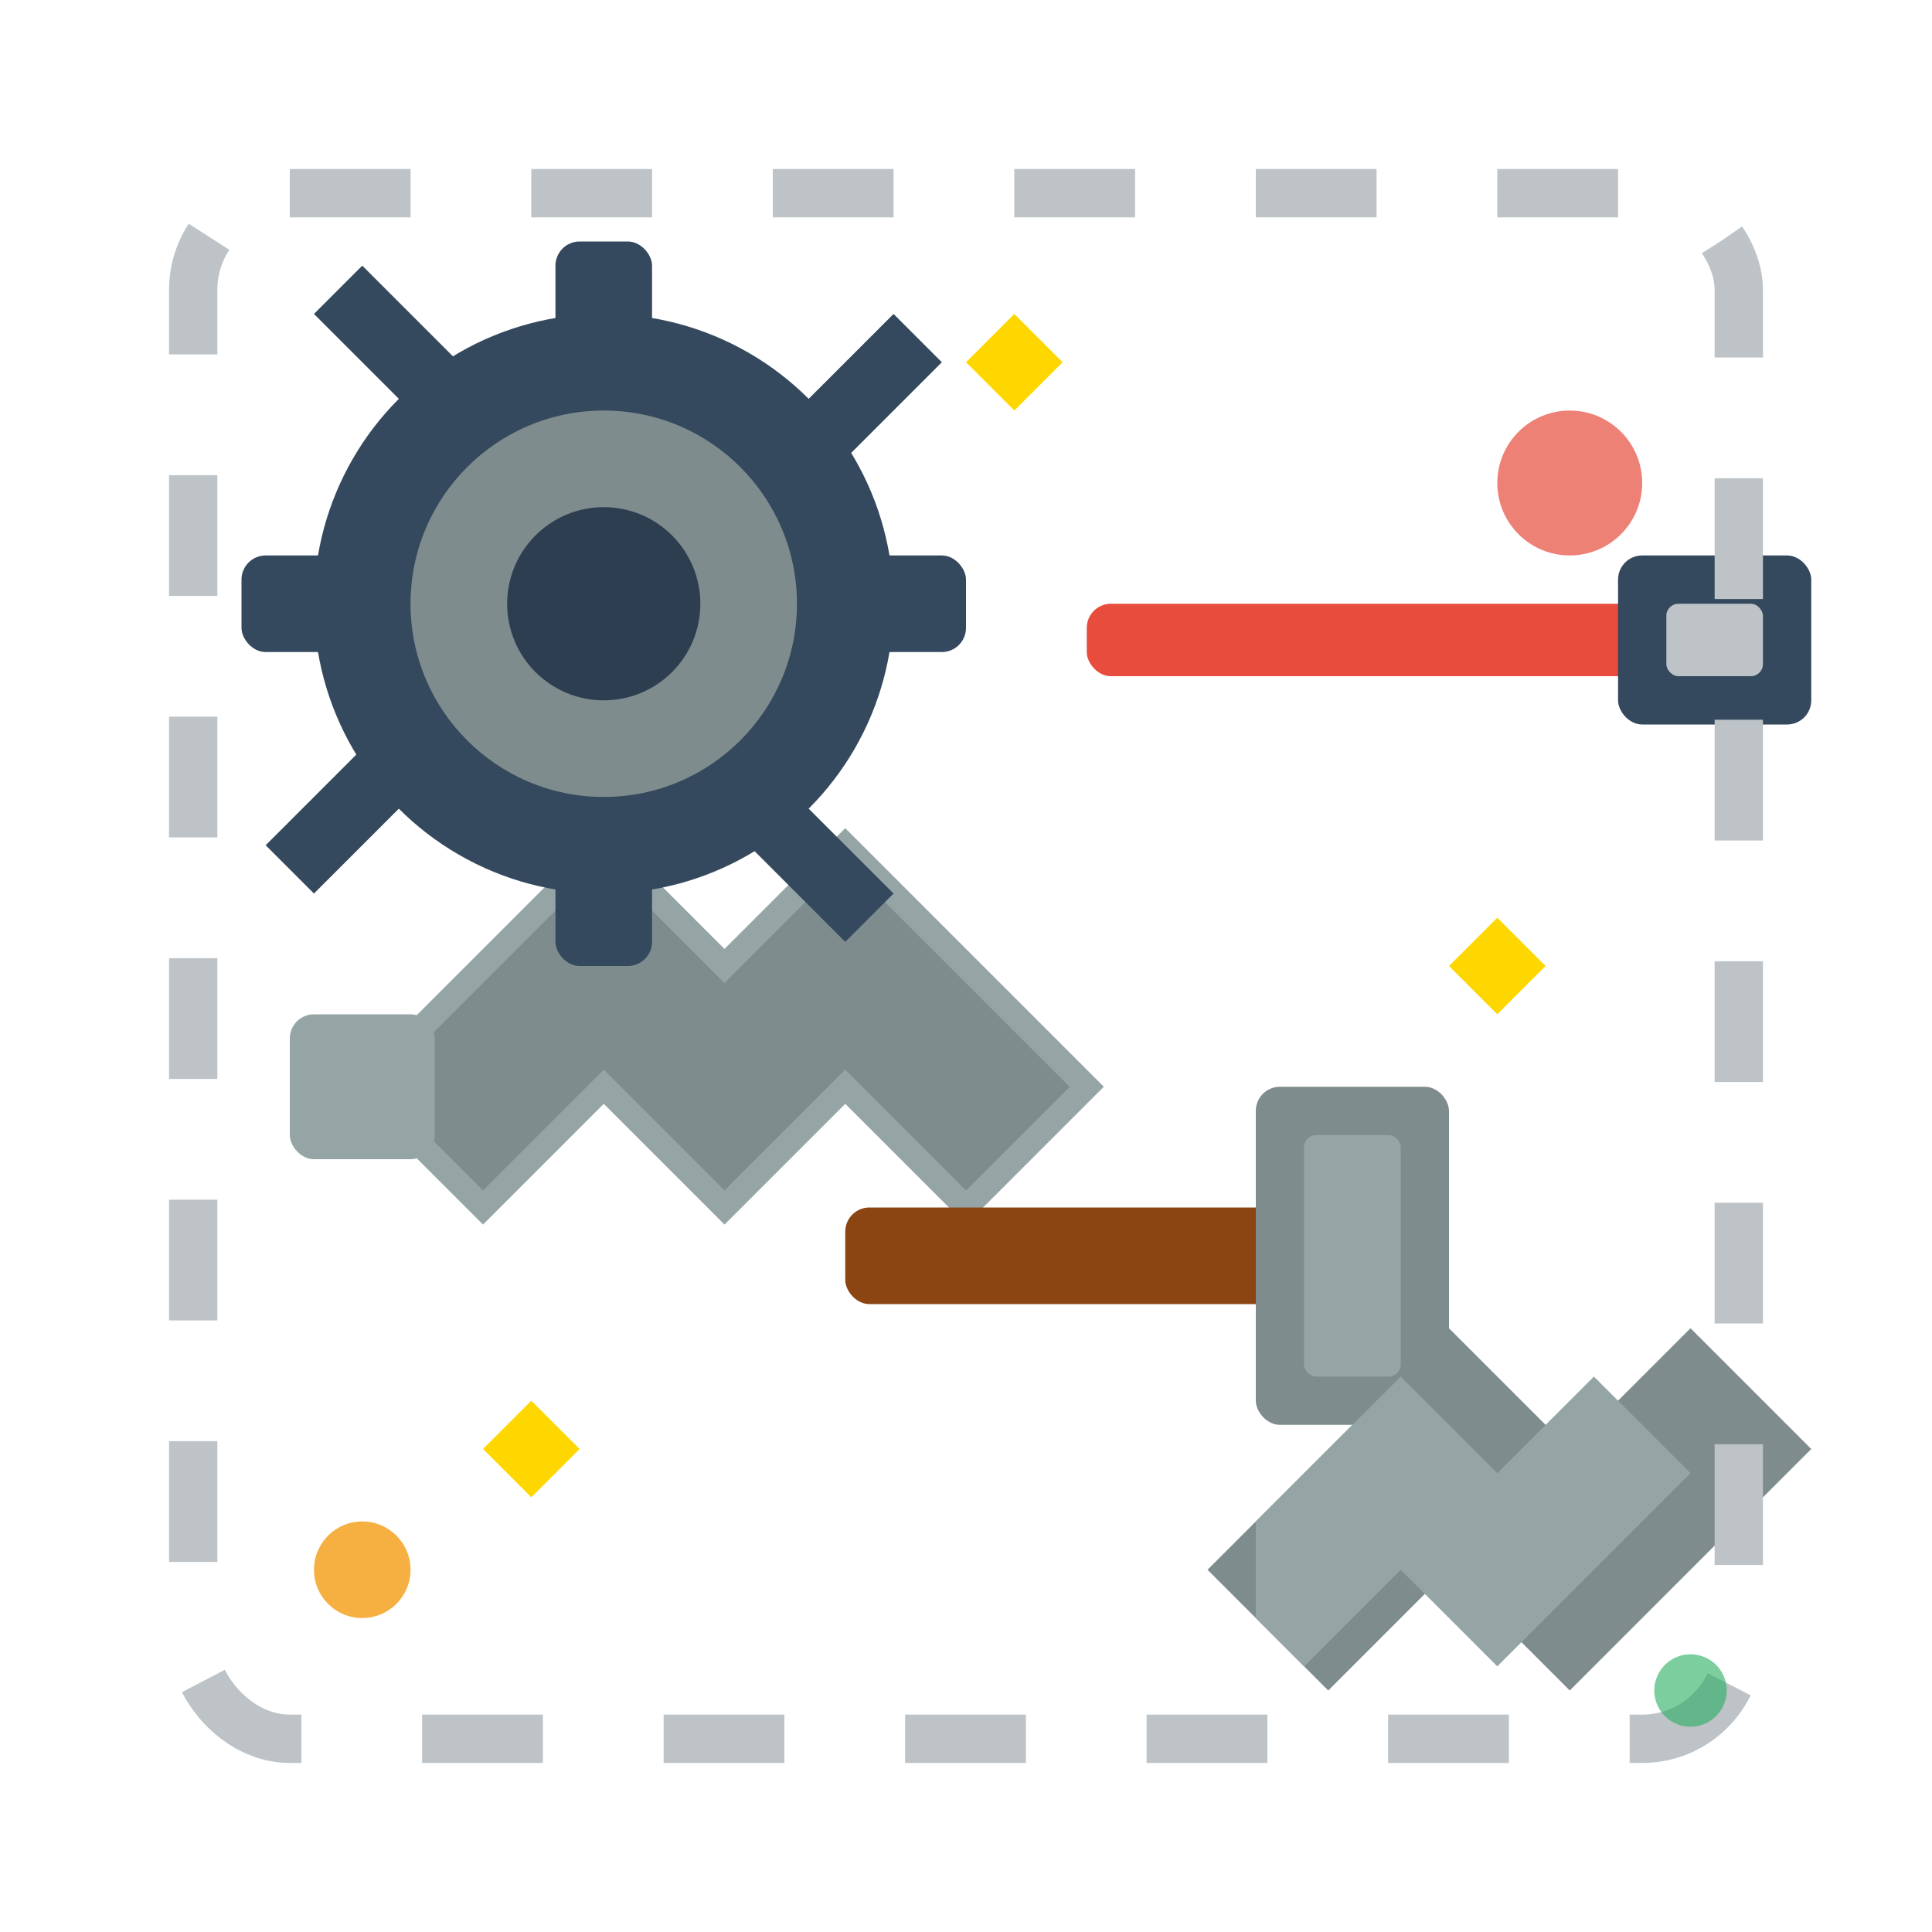 <svg width="80" height="80" viewBox="0 0 80 80" fill="none" xmlns="http://www.w3.org/2000/svg">
  <!-- Wrench -->
  <path d="M15 45L25 35L30 40L35 35L45 45L40 50L35 45L30 50L25 45L20 50L15 45Z" fill="#7F8C8D" stroke="#95A5A6" stroke-width="1"/>
  <rect x="12" y="42" width="6" height="6" rx="1" fill="#95A5A6"/>
  
  <!-- Screwdriver -->
  <rect x="45" y="25" width="25" height="3" rx="1" fill="#E74C3C"/>
  <rect x="67" y="23" width="8" height="7" rx="1" fill="#34495E"/>
  <rect x="69" y="25" width="4" height="3" rx="0.5" fill="#BDC3C7"/>
  
  <!-- Hammer -->
  <rect x="35" y="50" width="20" height="4" rx="1" fill="#8B4513"/>
  <rect x="52" y="45" width="8" height="14" rx="1" fill="#7F8C8D"/>
  <rect x="54" y="47" width="4" height="10" rx="0.5" fill="#95A5A6"/>
  
  <!-- Gear -->
  <circle cx="25" cy="25" r="12" fill="#34495E"/>
  <circle cx="25" cy="25" r="8" fill="#7F8C8D"/>
  <circle cx="25" cy="25" r="4" fill="#2C3E50"/>
  
  <!-- Gear teeth -->
  <rect x="23" y="10" width="4" height="6" rx="1" fill="#34495E"/>
  <rect x="23" y="34" width="4" height="6" rx="1" fill="#34495E"/>
  <rect x="10" y="23" width="6" height="4" rx="1" fill="#34495E"/>
  <rect x="34" y="23" width="6" height="4" rx="1" fill="#34495E"/>
  
  <!-- Diagonal teeth -->
  <path d="M33 17L37 13L39 15L35 19Z" fill="#34495E"/>
  <path d="M33 33L37 37L35 39L31 35Z" fill="#34495E"/>
  <path d="M17 17L13 13L15 11L19 15Z" fill="#34495E"/>
  <path d="M17 33L13 37L11 35L15 31Z" fill="#34495E"/>
  
  <!-- Pliers -->
  <path d="M50 65L60 55L65 60L70 55L75 60L70 65L65 70L60 65L55 70L50 65Z" fill="#7F8C8D"/>
  <path d="M52 63L58 57L62 61L66 57L70 61L66 65L62 69L58 65L54 69L52 67Z" fill="#95A5A6"/>
  
  <!-- Tool box outline -->
  <rect x="8" y="8" width="64" height="64" rx="4" fill="none" stroke="#BDC3C7" stroke-width="2" stroke-dasharray="5,5"/>
  
  <!-- Decorative elements -->
  <circle cx="65" cy="20" r="3" fill="#E74C3C" opacity="0.7"/>
  <circle cx="15" cy="65" r="2" fill="#F39C12" opacity="0.8"/>
  <circle cx="70" cy="70" r="1.5" fill="#27AE60" opacity="0.6"/>
  
  <!-- Spark/maintenance indicator -->
  <path d="M40 15L42 13L44 15L42 17Z" fill="#FFD700"/>
  <path d="M60 40L62 38L64 40L62 42Z" fill="#FFD700"/>
  <path d="M20 60L22 58L24 60L22 62Z" fill="#FFD700"/>
</svg>
